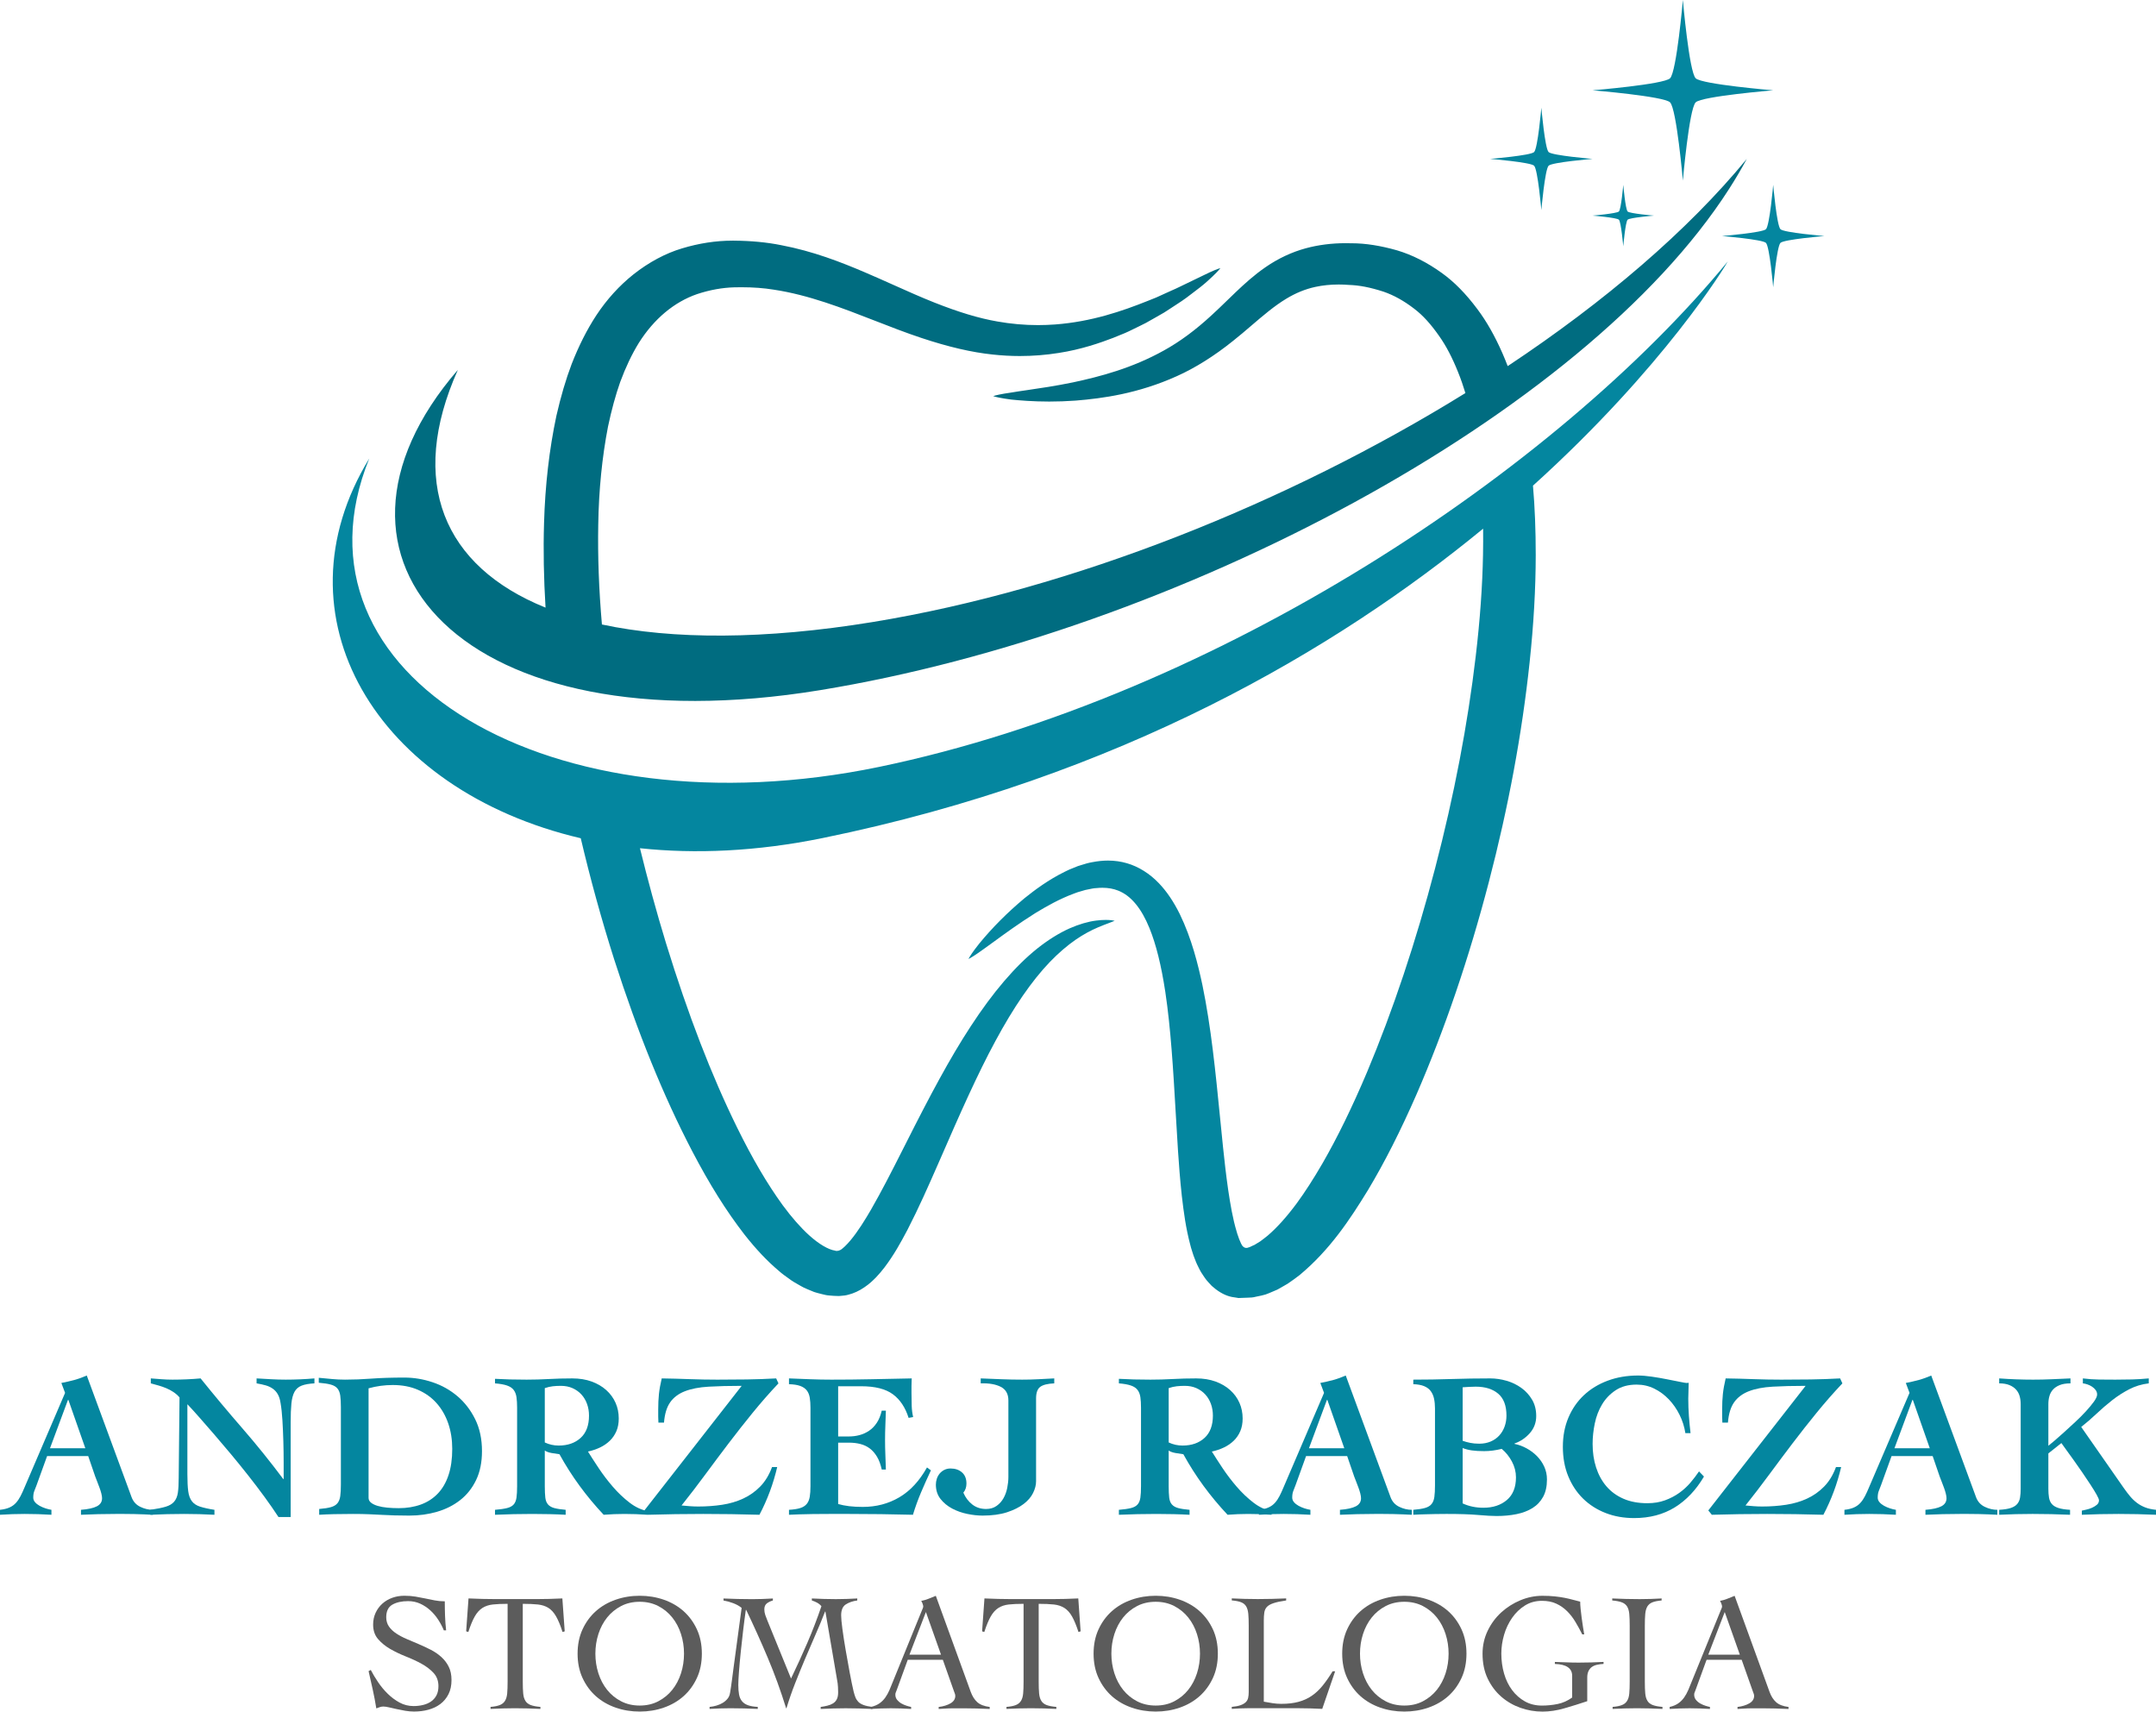 <?xml version="1.0" encoding="UTF-8"?><svg id="Layer_1" xmlns="http://www.w3.org/2000/svg" viewBox="0 0 834.87 662.73"><defs><style>.cls-1{fill:#006c80;}.cls-2{fill:#04869f;}.cls-3{fill:#5c5c5c;}</style></defs><g><path class="cls-1" d="M583.81,141.72c-.64-1.66-1.3-3.3-2-4.9-2.96-6.75-6.14-12.35-9.71-17.11-4.51-6.04-9.03-10.63-13.85-14.06-5.6-4.04-11.41-6.97-17.25-8.71-6.37-1.82-12.29-2.75-17.59-2.75h-.41c-.65-.01-1.3-.03-1.94-.03-5.42,0-10.62,.67-15.45,1.98-5.33,1.44-10.67,3.94-15.45,7.24-4.59,3.14-8.38,6.65-11.57,9.67-1.15,1.1-2.26,2.18-3.35,3.23-2.11,2.05-4.13,4.01-6.14,5.84-6.23,5.74-12.24,10.18-18.38,13.57-12.37,6.9-24.71,10.11-35.16,12.35-6.88,1.42-12.87,2.29-17.69,2.99-2.37,.34-4.48,.65-6.34,.97-4.04,.57-6,1.06-6.94,1.38,.95,.32,2.92,.79,6.99,1.33,3.28,.33,8.37,.77,14.69,.77,3.37,0,6.82-.12,10.25-.37,10.34-.84,24.14-2.67,39.22-9.48,7.07-3.16,14.59-7.88,21.76-13.66,2.4-1.89,4.76-3.92,7.05-5.88,4.6-3.94,8.94-7.66,13.56-10.44,3.69-2.23,7.37-3.73,11.26-4.57,2.81-.61,5.84-.92,9.01-.92,1.32,0,2.67,.05,3.97,.16,4.04,.13,8.17,.93,13.39,2.61,4.01,1.38,7.91,3.55,11.9,6.62,3.32,2.52,6.4,5.9,9.71,10.65,2.64,3.74,5.01,8.27,7.25,13.86,1.04,2.56,1.98,5.27,2.85,8.13-68.55,42.44-152.03,75.97-229.47,88.65-42.05,6.88-77.48,6.82-104.9,.96-1.18-13.62-1.65-26.45-1.42-38.71,.21-13.32,1.48-26.07,3.78-37.92,1.39-6.57,2.94-12.21,4.72-17.26,2.1-5.69,4.52-10.77,7.21-15.14,5.88-9.31,13.7-15.85,22.6-18.91,4.89-1.61,9.74-2.49,14.41-2.61,.91-.02,1.83-.03,2.75-.03,4.58,0,8.66,.31,12.47,.93,13.55,2.04,26.52,7.09,39.06,11.98,5.94,2.32,12.08,4.71,18.11,6.71,10.46,3.48,19.49,5.58,27.61,6.43,3.49,.38,7.03,.58,10.54,.58,5.06,0,10.11-.4,15.02-1.19,8.74-1.33,16.24-3.97,21.11-5.84l4.56-1.86c.97-.41,1.9-.87,2.82-1.32,.46-.23,2.63-1.28,2.63-1.28,.93-.45,1.84-.89,2.68-1.34l3.66-2.07,3.39-1.94,2.36-1.53s1.96-1.28,2.54-1.66c1.34-.87,2.61-1.7,3.74-2.55l1.82-1.38c2.51-1.89,4.68-3.53,6.35-5.07,3.04-2.73,4.38-4.22,4.98-5.01-1,.27-2.88,.98-6.45,2.74l-9.18,4.43c-1.07,.54-2.21,1.04-3.41,1.57-.81,.36-1.65,.73-2.5,1.13l-3.27,1.49-3.49,1.4c-9.72,3.88-21.57,7.99-35.68,9.06-2.19,.16-4.43,.25-6.63,.25-5.25,0-10.55-.47-15.75-1.4-7.14-1.24-14.9-3.57-24.42-7.34-5.1-2.02-10.29-4.34-15.78-6.8-3.62-1.62-7.35-3.29-11.22-4.94-9.04-3.86-19.94-8.13-32.24-10.46-5.65-1.14-11.71-1.71-18.51-1.76h-.4c-6.42,0-13,1.01-19.57,3-6.36,1.89-12.85,5.37-18.77,10.04-5.53,4.41-10.37,9.75-14.41,15.88-3.63,5.56-6.75,11.73-9.53,18.83-2.26,5.97-4.19,12.52-5.91,20.03-2.77,13.03-4.38,27.02-4.79,41.6-.32,10.51-.11,21.39,.58,32.71-39.55-15.97-53.39-48.65-33.95-92.06-63.46,73.4,2.05,146.63,140.24,124.02,138.2-22.61,295.8-106.43,352.01-194.07,2.53-3.95,4.81-7.82,6.85-11.62-22.9,27.85-55.05,55.31-92.55,80.2Z"/><path class="cls-2" d="M669.15,101.12c-66.47,80.84-197.84,168.64-328.66,195.81-126.71,26.32-231.76-35.02-197.5-119.4-37.31,61.08,2.39,128.43,81.94,147.05-.01,0-.02,0-.04,0,3.68,15.64,7.99,31.33,12.95,46.93,9.18,28.56,19.04,52.81,30.15,74.13,6.77,12.96,13.22,23.24,20.27,32.35,4.58,5.81,8.82,10.29,13.36,14.12,1.18,1.06,2.57,2.06,4.05,3.1,1.12,.87,2.52,1.65,3.87,2.41l.65,.37c.63,.38,1.39,.75,2.41,1.17l2.64,1.09c.72,.25,1.5,.44,2.27,.64l.91,.23c.88,.22,1.71,.43,2.68,.49,.96,.1,2.44,.2,3.74,.21l.81-.07c.94-.07,1.83-.15,2.71-.4,2.22-.55,4.37-1.53,6.4-2.94,2.02-1.37,3.14-2.49,4.5-3.85,1.15-1.22,2.23-2.49,3.21-3.77,3.72-4.92,6.26-9.55,8.96-14.66,4.45-8.65,8.07-16.9,11.57-24.87l1.09-2.48c7.58-17.42,14.41-32.87,21.35-45.67,7.01-13.04,14.09-23.33,21.05-30.59,3.34-3.46,6.73-6.39,10.1-8.71,2.85-1.95,5.76-3.54,8.62-4.75,1.67-.71,3.11-1.25,4.29-1.69,.77-.29,1.56-.58,2.13-.83-.68-.18-1.78-.35-3.42-.35-1.14,0-2.39,.08-3.71,.25-3.16,.39-6.72,1.44-10.29,3.01-4.1,1.83-8.31,4.45-12.51,7.78-8.53,6.81-17.21,16.96-25.81,30.16-8.13,12.4-15.88,27.01-25.01,45.14l-1.84,3.62c-3.7,7.31-7.54,14.87-11.76,22.22-2.28,3.91-5.01,8.38-7.98,11.92-.65,.79-1.35,1.53-2.13,2.3-.01,.01-1.39,1.29-1.74,1.39-.41,.24-.93,.38-1.41,.38-.26,0-.5-.04-.71-.13-2.57-.38-6.27-2.57-9.95-5.9-3.31-2.99-6.76-6.91-10.26-11.66-5.99-8.24-11.74-18.04-17.61-29.96-10.03-20.41-19.05-43.79-27.59-71.5-3.74-12.26-7.09-24.54-10.09-36.78,0,0-.02,0-.02,0,21.5,2.29,45.25,1.27,70.68-3.92,115.34-23.55,199.14-73.24,255.84-119.81,.03,3.22,.02,6.55-.04,10.01-.23,12.32-1.15,25.19-2.82,39.35-3.1,26.37-8.38,53.97-15.71,82.04-7.43,28.47-16.33,55.11-26.44,79.17-5.77,13.61-11.39,25.11-17.19,35.18-3.53,6.08-6.8,11.15-10,15.51-3.9,5.25-7.68,9.45-11.25,12.49-.87,.72-1.75,1.37-2.6,2.01l-.33,.24-2.16,1.32-.59,.25-1.33,.63s-.23,.05-.28,.06c-.23,.14-.54,.21-.94,.23-.41,0-1.01-.15-1.49-.77l-.17-.2-.22-.41c-.16-.26-.31-.62-.46-.99-.07-.18-.14-.36-.22-.51-.17-.34-.31-.76-.46-1.19l-.17-.5c-.22-.56-.41-1.18-.58-1.8-1.49-4.92-2.44-10.59-3.25-15.99-.84-5.79-1.49-11.66-2.01-16.65-.38-3.7-.75-7.38-1.11-11.03-1.81-18.28-3.52-35.53-6.86-51.68-1.66-7.84-4.16-18.06-8.78-27.55-2.4-4.85-5.04-8.75-8.07-11.92-3.54-3.73-7.93-6.48-12.39-7.76-2.32-.68-4.79-1.03-7.34-1.03-1.95,0-3.97,.21-6.03,.61-1.58,.25-3.05,.72-4.47,1.17l-1.16,.36c-.52,.22-1.04,.42-1.56,.63-1.25,.49-2.42,.96-3.51,1.55-6.42,3.17-11.49,6.97-15.59,10.25-6.69,5.59-12.46,11.38-17.63,17.69-2.55,3.22-3.62,4.95-4.08,5.85,.9-.44,2.63-1.47,5.94-3.88,1.21-.85,2.55-1.83,4.04-2.92,4.19-3.06,9.41-6.87,15.89-10.96,4.25-2.58,9.36-5.5,15-7.58,.95-.41,1.9-.67,2.82-.93,.48-.14,.97-.27,1.58-.46,.4-.07,.81-.16,1.22-.25,1.03-.22,2.1-.45,3.1-.48,.77-.08,1.54-.12,2.29-.12,2.24,0,4.29,.37,6.08,1.09,2.56,1.01,4.8,2.73,6.88,5.26,1.94,2.37,3.7,5.46,5.23,9.22,2.58,6.33,4.59,14.43,6.16,24.75,2.13,14.22,3.06,30.07,4.03,46.85,.28,4.82,.56,9.74,.89,14.76,.34,5.11,.79,11.18,1.48,17.44,.76,6.45,1.53,12.31,3.24,18.79,.2,.81,.43,1.64,.72,2.5l.23,.71c.19,.61,.38,1.22,.65,1.87,.13,.31,.24,.61,.36,.91,.22,.58,.43,1.16,.75,1.79l.83,1.68c.3,.61,.63,1.19,1.01,1.76,.73,1.13,1.49,2.3,2.43,3.3,.46,.51,.92,1.02,1.35,1.46,.52,.45,1.06,.89,1.58,1.31,2.4,1.82,4.81,2.88,7.22,3.14l1.05,.17,.49,.09s3.19-.12,3.54-.13c1.07-.03,2.09-.05,3.21-.37l2.24-.47c.48-.11,.88-.23,1.29-.34l.35-.1c.86-.31,1.68-.66,2.51-1.02l1.94-.83,1.34-.75,2.63-1.52c1.84-1.25,3.38-2.36,4.69-3.39,11.8-9.83,19.52-21.62,26.41-32.84,6.46-10.77,12.64-22.96,18.89-37.26,10.85-25.01,20.25-52.61,27.93-82.04,7.58-29.02,12.89-57.67,15.8-85.16,1.57-14.82,2.34-28.37,2.36-41.42,0-9.75-.35-18.65-1.07-26.91-.04,.03-.08,.07-.11,.1,50.97-46.03,74.65-85.22,75.62-87.03Z"/><path class="cls-2" d="M656.62,30.31c-2.53-2.54-4.96-30.31-4.96-30.31,0,0-2.42,27.78-4.96,30.31-2.36,2.36-30.02,4.66-30.02,4.66,0,0,27.66,2.3,30.02,4.66,2.54,2.54,4.96,30.31,4.96,30.31,0,0,2.42-27.78,4.96-30.31,2.36-2.36,30.02-4.66,30.02-4.66,0,0-27.66-2.3-30.02-4.66Z"/><path class="cls-2" d="M599.67,58.88c-1.44-1.43-2.81-17.18-2.81-17.18,0,0-1.37,15.74-2.81,17.18-1.34,1.34-17.01,2.64-17.01,2.64,0,0,15.67,1.3,17.01,2.64,1.44,1.43,2.81,17.18,2.81,17.18,0,0,1.38-15.74,2.81-17.18,1.34-1.34,17.01-2.64,17.01-2.64,0,0-15.67-1.3-17.01-2.64Z"/><path class="cls-2" d="M689.45,88.75c-1.44-1.43-2.81-17.18-2.81-17.18,0,0-1.37,15.74-2.81,17.18-1.34,1.34-17.01,2.64-17.01,2.64,0,0,15.67,1.31,17.01,2.65,1.43,1.43,2.81,17.18,2.81,17.18,0,0,1.37-15.74,2.81-17.18,1.34-1.34,17.01-2.65,17.01-2.65,0,0-15.67-1.3-17.01-2.64Z"/><path class="cls-2" d="M630.27,81.89c-.86-.86-1.69-10.31-1.69-10.31,0,0-.82,9.45-1.69,10.31-.81,.8-10.22,1.59-10.22,1.59,0,0,9.41,.78,10.22,1.59,.86,.86,1.69,10.31,1.69,10.31,0,0,.82-9.45,1.69-10.31,.81-.8,10.22-1.59,10.22-1.59,0,0-9.41-.78-10.22-1.59Z"/></g><g><path class="cls-2" d="M0,584.6c1.49-.16,2.73-.47,3.72-.92,.99-.45,1.81-1.05,2.48-1.8,.67-.75,1.25-1.61,1.76-2.6,.51-.99,1.03-2.12,1.56-3.4l15.68-36.56-1.44-3.84c1.71-.32,3.39-.71,5.04-1.16,1.65-.45,3.25-1.03,4.8-1.72l17.36,47.12c.64,1.71,1.76,2.95,3.36,3.72,1.6,.77,3.23,1.16,4.88,1.16v1.92c-1.01-.05-2.16-.11-3.44-.16-1.28-.05-2.56-.09-3.84-.12-1.28-.03-2.56-.04-3.84-.04h-3.36c-2.24,0-4.47,.03-6.68,.08-2.21,.05-4.44,.13-6.68,.24v-1.92c2.77-.21,4.83-.67,6.16-1.36,1.33-.69,2-1.73,2-3.12,0-.48-.09-1.09-.28-1.84-.19-.75-.43-1.51-.72-2.28-.29-.77-.59-1.55-.88-2.32-.29-.77-.55-1.43-.76-1.96l-2.72-7.92h-15.92l-4.08,11.28c-.27,.75-.55,1.47-.84,2.16-.29,.69-.44,1.57-.44,2.64,0,.64,.23,1.23,.68,1.76,.45,.53,1.04,1,1.76,1.4,.72,.4,1.49,.73,2.32,1,.83,.27,1.59,.45,2.28,.56v1.92c-1.71-.11-3.43-.19-5.16-.24-1.73-.05-3.45-.08-5.16-.08-1.6,0-3.2,.03-4.8,.08-1.6,.05-3.2,.13-4.8,.24v-1.92Zm33.04-23.84l-6.56-18.72h-.16l-6.96,18.72h13.68Z"/><path class="cls-2" d="M58.24,584.6c2.51-.37,4.48-.77,5.92-1.2,1.44-.43,2.53-1.08,3.28-1.96,.75-.88,1.23-2.04,1.44-3.48,.21-1.44,.32-3.36,.32-5.76l.32-31.12c-.69-.8-1.48-1.49-2.36-2.08-.88-.59-1.8-1.08-2.76-1.48-.96-.4-1.95-.75-2.96-1.04-1.01-.29-2.03-.57-3.04-.84v-1.92c1.39,.11,2.79,.21,4.2,.32,1.41,.11,2.81,.16,4.2,.16,3.68,0,7.31-.16,10.88-.48,5.33,6.61,10.73,13.07,16.2,19.36,5.47,6.29,10.73,12.83,15.8,19.6h.16v-6.48c0-2.61-.04-5.32-.12-8.12s-.2-5.52-.36-8.16c-.16-2.64-.4-4.87-.72-6.68-.21-1.39-.57-2.52-1.08-3.4-.51-.88-1.16-1.6-1.96-2.16-.8-.56-1.72-.99-2.76-1.28-1.04-.29-2.2-.55-3.48-.76v-1.92c1.87,.11,3.75,.21,5.64,.32,1.89,.11,3.77,.16,5.64,.16,3.73,0,7.44-.16,11.12-.48v1.92c-2.08,.11-3.73,.4-4.96,.88-1.23,.48-2.15,1.28-2.76,2.4-.61,1.12-1.01,2.63-1.2,4.52-.19,1.89-.28,4.31-.28,7.24v36.72h-4.72c-1.6-2.45-3.41-5.07-5.44-7.84-2.03-2.77-4.15-5.56-6.36-8.36-2.21-2.8-4.45-5.56-6.72-8.28-2.27-2.72-4.44-5.28-6.52-7.68s-4-4.6-5.76-6.6c-1.76-2-3.25-3.64-4.48-4.92v27.12c0,2.72,.11,4.89,.32,6.52,.21,1.63,.68,2.92,1.4,3.88,.72,.96,1.77,1.67,3.16,2.12,1.39,.45,3.25,.87,5.6,1.24v1.92c-1.97-.11-3.92-.19-5.84-.24-1.92-.05-3.87-.08-5.84-.08-2.24,0-4.43,.03-6.56,.08-2.13,.05-4.32,.13-6.56,.24v-1.92Z"/><path class="cls-2" d="M123.6,584.28c1.92-.16,3.44-.4,4.56-.72,1.12-.32,1.96-.83,2.52-1.52,.56-.69,.92-1.61,1.08-2.76,.16-1.15,.24-2.63,.24-4.44v-30c0-1.81-.08-3.29-.24-4.44-.16-1.15-.52-2.07-1.08-2.76-.56-.69-1.41-1.2-2.56-1.52-1.15-.32-2.71-.56-4.68-.72v-1.92c1.71,.16,3.4,.32,5.08,.48,1.68,.16,3.37,.24,5.08,.24,3.31,0,6.75-.13,10.32-.4,3.57-.27,7.81-.4,12.72-.4,3.63,0,7.24,.6,10.84,1.8s6.81,3,9.64,5.4c2.83,2.4,5.12,5.37,6.88,8.92,1.76,3.55,2.64,7.67,2.64,12.36,0,4.32-.76,8.05-2.28,11.2-1.52,3.15-3.57,5.73-6.16,7.76-2.59,2.03-5.57,3.53-8.96,4.52-3.39,.99-6.97,1.48-10.76,1.48-2.19,0-4.08-.03-5.68-.08-1.6-.05-3.19-.12-4.76-.2-1.57-.08-3.24-.16-5-.24-1.76-.08-3.89-.12-6.4-.12-2.83,0-5.28,.03-7.36,.08-2.08,.05-3.97,.13-5.68,.24v-2.24Zm19.12-4.32c0,.75,.32,1.37,.96,1.88,.64,.51,1.49,.92,2.56,1.24,1.07,.32,2.31,.55,3.72,.68,1.41,.13,2.89,.2,4.44,.2,3.15,0,6-.47,8.56-1.4,2.56-.93,4.75-2.35,6.56-4.24,1.81-1.89,3.2-4.28,4.16-7.16,.96-2.88,1.44-6.27,1.44-10.16,0-3.57-.52-6.87-1.56-9.88-1.04-3.01-2.55-5.63-4.52-7.84-1.97-2.21-4.39-3.93-7.24-5.16-2.85-1.23-6.09-1.84-9.72-1.84-1.6,0-3.17,.11-4.72,.32-1.55,.21-3.09,.53-4.64,.96v42.4Z"/><path class="cls-2" d="M191.68,533.88c1.97,.11,3.91,.19,5.8,.24,1.89,.05,4.04,.08,6.44,.08,2.88,0,5.76-.08,8.64-.24s5.89-.24,9.04-.24c2.77,0,5.27,.4,7.48,1.2,2.21,.8,4.11,1.91,5.68,3.32,1.57,1.41,2.77,3.05,3.6,4.92,.83,1.87,1.24,3.89,1.24,6.08,0,1.87-.31,3.51-.92,4.92-.61,1.41-1.45,2.64-2.52,3.68-1.07,1.04-2.32,1.91-3.76,2.6-1.44,.69-3.01,1.23-4.72,1.6,1.12,1.81,2.51,3.96,4.16,6.44,1.65,2.48,3.48,4.88,5.48,7.2,2,2.32,4.15,4.36,6.44,6.12,2.29,1.76,4.64,2.85,7.04,3.28v1.44c-1.55-.11-3.05-.19-4.52-.24-1.47-.05-2.97-.08-4.52-.08-1.33,0-2.67,.03-4,.08-1.33,.05-2.67,.13-4,.24-3.36-3.57-6.47-7.31-9.32-11.2-2.85-3.89-5.45-7.97-7.8-12.24-.91-.11-1.93-.27-3.08-.48-1.15-.21-2.01-.53-2.6-.96v13.84c0,1.81,.07,3.28,.2,4.4,.13,1.12,.48,2,1.04,2.64,.56,.64,1.37,1.11,2.44,1.4,1.07,.29,2.53,.52,4.4,.68v1.92c-1.87-.11-3.91-.19-6.12-.24-2.21-.05-4.47-.08-6.76-.08-2.45,0-4.88,.03-7.28,.08-2.4,.05-4.8,.13-7.2,.24v-1.92c1.97-.16,3.53-.39,4.68-.68,1.15-.29,2-.76,2.56-1.4,.56-.64,.92-1.52,1.08-2.64s.24-2.59,.24-4.4v-30.4c0-1.6-.08-2.96-.24-4.08s-.52-2.05-1.08-2.8c-.56-.75-1.41-1.32-2.56-1.72-1.15-.4-2.71-.68-4.68-.84v-1.76Zm19.28,24.64c1.71,.8,3.49,1.2,5.36,1.2,3.52,0,6.36-.99,8.52-2.96,2.16-1.97,3.24-4.85,3.24-8.64,0-1.6-.25-3.11-.76-4.52-.51-1.41-1.24-2.64-2.2-3.68s-2.11-1.85-3.44-2.44c-1.33-.59-2.83-.88-4.48-.88-1.07,0-2.11,.05-3.12,.16-1.01,.11-2.05,.35-3.12,.72v21.04Z"/><path class="cls-2" d="M254.96,550.84c-.05-.64-.08-1.41-.08-2.32v-2.8c0-2.19,.09-4.17,.28-5.96,.19-1.79,.55-3.8,1.08-6.04,3.63,.05,7.21,.15,10.76,.28,3.55,.13,7.13,.2,10.76,.2,3.84,0,7.64-.03,11.4-.08,3.76-.05,7.56-.19,11.4-.4l.88,1.92c-3.47,3.68-6.79,7.47-9.96,11.36-3.17,3.89-6.28,7.84-9.32,11.84s-6.05,8.03-9.04,12.08c-2.99,4.05-6.05,8.05-9.2,12,1.07,.11,2.15,.2,3.24,.28,1.09,.08,2.17,.12,3.24,.12,3.25,0,6.35-.23,9.28-.68,2.93-.45,5.64-1.25,8.12-2.4,2.48-1.15,4.68-2.71,6.6-4.68,1.92-1.97,3.44-4.48,4.56-7.52h2c-.75,3.2-1.69,6.35-2.84,9.44-1.15,3.09-2.49,6.11-4.04,9.04-3.68-.11-7.31-.19-10.88-.24-3.57-.05-7.2-.08-10.88-.08s-7.15,.03-10.72,.08c-3.57,.05-7.15,.13-10.72,.24l-1.36-1.68,37.68-48.24c-4.85,0-9.11,.11-12.76,.32-3.65,.21-6.72,.8-9.2,1.76-2.48,.96-4.39,2.39-5.72,4.28-1.33,1.89-2.13,4.52-2.4,7.88h-2.16Z"/><path class="cls-2" d="M305.52,584.6c1.81-.11,3.27-.33,4.36-.68,1.09-.35,1.93-.88,2.52-1.6,.59-.72,.97-1.64,1.16-2.76,.19-1.12,.28-2.48,.28-4.08v-30.4c0-1.49-.09-2.8-.28-3.92-.19-1.12-.57-2.05-1.16-2.8-.59-.75-1.43-1.32-2.52-1.72-1.09-.4-2.55-.63-4.36-.68v-2.24c2.72,.11,5.45,.21,8.2,.32,2.75,.11,5.48,.16,8.2,.16,5.17,0,10.32-.05,15.44-.16,5.12-.11,10.35-.21,15.68-.32-.05,.96-.08,1.92-.08,2.88v2.8c0,1.65,.03,3.28,.08,4.88,.05,1.6,.24,3.07,.56,4.4l-1.76,.32c-1.28-4.05-3.32-7.11-6.12-9.16-2.8-2.05-6.87-3.08-12.2-3.08h-8.96v19.44h4.16c1.39,0,2.75-.17,4.08-.52,1.33-.35,2.57-.91,3.72-1.68,1.15-.77,2.15-1.8,3-3.08,.85-1.28,1.49-2.85,1.92-4.72h1.6c-.05,1.87-.12,3.76-.2,5.68-.08,1.92-.12,3.81-.12,5.68s.04,3.83,.12,5.72c.08,1.89,.15,3.8,.2,5.72h-1.6c-.43-1.97-1.04-3.63-1.84-4.96-.8-1.33-1.73-2.4-2.8-3.2-1.07-.8-2.28-1.37-3.64-1.72-1.36-.35-2.84-.52-4.44-.52h-4.16v23.76c1.28,.37,2.71,.65,4.28,.84,1.57,.19,3.32,.28,5.24,.28,5.23,0,9.95-1.24,14.16-3.72,4.21-2.48,7.79-6.33,10.72-11.56l1.52,1.12c-1.33,2.83-2.6,5.65-3.8,8.48-1.2,2.83-2.25,5.73-3.16,8.72-4.16-.11-8.29-.19-12.4-.24-4.11-.05-8.24-.08-12.4-.08h-7.44c-2.35,0-4.52,.01-6.52,.04-2,.03-3.79,.07-5.36,.12-1.57,.05-2.87,.11-3.88,.16v-1.92Z"/><path class="cls-2" d="M390.48,542.28c0-2.51-.97-4.27-2.92-5.28-1.95-1.01-4.55-1.47-7.8-1.36v-1.92c2.72,.11,5.4,.21,8.04,.32,2.64,.11,5.32,.16,8.04,.16,2.08,0,4.15-.05,6.2-.16,2.05-.11,4.12-.21,6.2-.32v1.92c-2.56,.11-4.37,.56-5.44,1.36-1.07,.8-1.6,2.29-1.6,4.48v32.08c0,1.44-.39,2.95-1.16,4.52-.77,1.57-2,3-3.68,4.28s-3.83,2.35-6.44,3.2c-2.61,.85-5.76,1.28-9.44,1.28-1.81,0-3.77-.21-5.88-.64-2.11-.43-4.07-1.12-5.88-2.08-1.81-.96-3.32-2.2-4.52-3.72-1.2-1.52-1.8-3.37-1.8-5.56,0-.75,.12-1.49,.36-2.24,.24-.75,.6-1.41,1.08-2s1.08-1.07,1.8-1.44c.72-.37,1.53-.56,2.44-.56,1.81,0,3.29,.51,4.44,1.52,1.15,1.01,1.72,2.45,1.72,4.32,0,1.39-.4,2.56-1.2,3.52,.8,1.87,1.95,3.39,3.44,4.56,1.49,1.17,3.28,1.76,5.36,1.76,1.6,0,2.96-.4,4.08-1.2s2.01-1.8,2.68-3c.67-1.2,1.15-2.53,1.44-4,.29-1.47,.44-2.87,.44-4.2v-29.6Z"/><path class="cls-2" d="M433.27,533.88c1.97,.11,3.91,.19,5.8,.24,1.89,.05,4.04,.08,6.44,.08,2.88,0,5.76-.08,8.64-.24,2.88-.16,5.89-.24,9.04-.24,2.77,0,5.27,.4,7.48,1.2,2.21,.8,4.11,1.91,5.68,3.32,1.57,1.41,2.77,3.05,3.6,4.92,.83,1.87,1.24,3.89,1.24,6.08,0,1.87-.31,3.51-.92,4.92-.61,1.41-1.45,2.64-2.52,3.68-1.07,1.04-2.32,1.91-3.76,2.6-1.44,.69-3.01,1.23-4.72,1.6,1.12,1.81,2.51,3.96,4.16,6.44,1.65,2.48,3.48,4.88,5.48,7.2,2,2.32,4.15,4.36,6.44,6.12,2.29,1.76,4.64,2.85,7.04,3.28v1.44c-1.55-.11-3.05-.19-4.52-.24-1.47-.05-2.97-.08-4.52-.08-1.33,0-2.67,.03-4,.08-1.33,.05-2.67,.13-4,.24-3.36-3.57-6.47-7.31-9.32-11.2-2.85-3.89-5.45-7.97-7.8-12.24-.91-.11-1.93-.27-3.08-.48-1.15-.21-2.01-.53-2.6-.96v13.84c0,1.81,.07,3.28,.2,4.4,.13,1.12,.48,2,1.04,2.64,.56,.64,1.37,1.11,2.44,1.4,1.07,.29,2.53,.52,4.4,.68v1.92c-1.87-.11-3.91-.19-6.12-.24-2.21-.05-4.47-.08-6.76-.08-2.45,0-4.88,.03-7.28,.08-2.4,.05-4.8,.13-7.2,.24v-1.92c1.97-.16,3.53-.39,4.68-.68,1.15-.29,2-.76,2.56-1.4,.56-.64,.92-1.52,1.08-2.64s.24-2.59,.24-4.4v-30.4c0-1.6-.08-2.96-.24-4.08s-.52-2.05-1.08-2.8c-.56-.75-1.41-1.32-2.56-1.72-1.15-.4-2.71-.68-4.68-.84v-1.76Zm19.28,24.64c1.71,.8,3.49,1.2,5.36,1.2,3.52,0,6.36-.99,8.52-2.96,2.16-1.97,3.24-4.85,3.24-8.64,0-1.6-.25-3.11-.76-4.52-.51-1.41-1.24-2.64-2.2-3.68s-2.11-1.85-3.44-2.44-2.83-.88-4.48-.88c-1.07,0-2.11,.05-3.12,.16-1.01,.11-2.05,.35-3.12,.72v21.04Z"/><path class="cls-2" d="M487.51,584.6c1.49-.16,2.73-.47,3.72-.92,.99-.45,1.81-1.05,2.48-1.8,.67-.75,1.25-1.61,1.76-2.6,.51-.99,1.03-2.12,1.56-3.4l15.68-36.56-1.44-3.84c1.71-.32,3.39-.71,5.04-1.16,1.65-.45,3.25-1.03,4.8-1.72l17.36,47.12c.64,1.71,1.76,2.95,3.36,3.72,1.6,.77,3.23,1.16,4.88,1.16v1.92c-1.01-.05-2.16-.11-3.44-.16-1.28-.05-2.56-.09-3.84-.12-1.28-.03-2.56-.04-3.84-.04h-3.36c-2.24,0-4.47,.03-6.68,.08-2.21,.05-4.44,.13-6.68,.24v-1.92c2.77-.21,4.83-.67,6.16-1.36,1.33-.69,2-1.73,2-3.12,0-.48-.09-1.09-.28-1.84-.19-.75-.43-1.51-.72-2.28-.29-.77-.59-1.55-.88-2.32-.29-.77-.55-1.43-.76-1.96l-2.72-7.92h-15.92l-4.08,11.28c-.27,.75-.55,1.47-.84,2.16-.29,.69-.44,1.57-.44,2.64,0,.64,.23,1.23,.68,1.76s1.04,1,1.76,1.4c.72,.4,1.49,.73,2.32,1,.83,.27,1.59,.45,2.28,.56v1.92c-1.71-.11-3.43-.19-5.16-.24-1.73-.05-3.45-.08-5.16-.08-1.6,0-3.2,.03-4.8,.08-1.6,.05-3.2,.13-4.8,.24v-1.92Zm33.04-23.84l-6.56-18.72h-.16l-6.96,18.72h13.68Z"/><path class="cls-2" d="M547.27,584.6c1.92-.16,3.44-.4,4.56-.72,1.12-.32,1.96-.83,2.52-1.52,.56-.69,.92-1.61,1.08-2.76,.16-1.15,.24-2.63,.24-4.44v-29.76c0-1.39-.12-2.65-.36-3.8-.24-1.15-.67-2.13-1.28-2.96-.61-.83-1.47-1.47-2.56-1.92-1.09-.45-2.49-.71-4.2-.76v-1.76c4.91,0,9.84-.08,14.8-.24s9.95-.24,14.96-.24c2.13,0,4.25,.31,6.36,.92,2.11,.61,4.01,1.53,5.72,2.76,1.71,1.23,3.09,2.75,4.16,4.56,1.07,1.81,1.6,3.92,1.6,6.32,0,2.56-.83,4.77-2.48,6.64-1.65,1.87-3.63,3.2-5.92,4v.16c1.6,.32,3.16,.89,4.68,1.72,1.52,.83,2.87,1.84,4.04,3.04,1.17,1.2,2.11,2.56,2.8,4.08,.69,1.52,1.04,3.16,1.04,4.92,0,2.67-.49,4.91-1.48,6.72-.99,1.81-2.36,3.27-4.12,4.36-1.76,1.09-3.83,1.88-6.2,2.36-2.37,.48-4.95,.72-7.72,.72-1.71,0-4.09-.13-7.16-.4-3.07-.27-7.13-.4-12.2-.4-1.65,0-3.11,.01-4.36,.04-1.25,.03-2.37,.05-3.36,.08-.99,.03-1.89,.05-2.72,.08-.83,.03-1.64,.07-2.44,.12v-1.92Zm19.12-26.72c.91,.32,1.88,.59,2.92,.8s2.2,.32,3.48,.32c1.65,0,3.13-.28,4.44-.84,1.31-.56,2.41-1.33,3.32-2.32,.91-.99,1.6-2.15,2.08-3.48,.48-1.33,.72-2.75,.72-4.24,0-3.84-1.07-6.67-3.2-8.48-2.13-1.81-5.04-2.72-8.72-2.72-.85,0-1.68,.03-2.48,.08-.8,.05-1.65,.11-2.56,.16v20.72Zm0,24.24c1.28,.59,2.59,1.01,3.92,1.28,1.33,.27,2.69,.4,4.08,.4,3.73,0,6.77-1,9.12-3,2.35-2,3.52-4.92,3.52-8.76,0-2.13-.52-4.17-1.56-6.12-1.04-1.95-2.36-3.59-3.96-4.92-2.35,.59-4.61,.88-6.8,.88-1.87,0-3.45-.09-4.76-.28-1.31-.19-2.49-.49-3.56-.92v21.44Z"/><path class="cls-2" d="M652.63,554.92c-.37-2.45-1.12-4.81-2.24-7.08-1.12-2.27-2.51-4.27-4.16-6-1.65-1.73-3.53-3.12-5.64-4.16-2.11-1.04-4.39-1.56-6.84-1.56-3.2,0-5.89,.72-8.08,2.16-2.19,1.44-3.95,3.27-5.28,5.48-1.33,2.21-2.28,4.68-2.84,7.4-.56,2.72-.84,5.36-.84,7.92,0,3.31,.45,6.36,1.36,9.16,.91,2.8,2.24,5.23,4,7.28,1.76,2.05,3.96,3.65,6.6,4.8,2.64,1.15,5.72,1.72,9.24,1.72,2.51,0,4.79-.37,6.84-1.12,2.05-.75,3.89-1.71,5.52-2.88,1.63-1.17,3.07-2.49,4.32-3.96,1.25-1.47,2.36-2.92,3.32-4.36l1.92,2c-3.04,5.17-6.8,9.15-11.28,11.92-4.48,2.77-9.73,4.16-15.76,4.16-4,0-7.68-.65-11.04-1.96-3.36-1.31-6.27-3.16-8.72-5.56-2.45-2.4-4.37-5.29-5.76-8.68-1.39-3.39-2.08-7.19-2.08-11.4s.72-7.93,2.16-11.32c1.44-3.39,3.44-6.28,6-8.68,2.56-2.4,5.63-4.27,9.2-5.6,3.57-1.33,7.49-2,11.76-2,1.49,0,3.25,.15,5.28,.44,2.03,.29,3.97,.63,5.84,1,1.92,.37,3.6,.71,5.04,1,1.44,.29,2.29,.44,2.56,.44,.43,0,.72-.03,.88-.08,0,1.07-.03,2.09-.08,3.08-.05,.99-.08,2.01-.08,3.08,0,2.24,.08,4.47,.24,6.68,.16,2.21,.37,4.44,.64,6.68h-2Z"/><path class="cls-2" d="M666.95,550.84c-.05-.64-.08-1.41-.08-2.32v-2.8c0-2.19,.09-4.17,.28-5.96,.19-1.79,.55-3.8,1.08-6.04,3.63,.05,7.21,.15,10.76,.28,3.55,.13,7.13,.2,10.76,.2,3.84,0,7.64-.03,11.4-.08,3.76-.05,7.56-.19,11.4-.4l.88,1.92c-3.47,3.68-6.79,7.47-9.96,11.36-3.17,3.89-6.28,7.84-9.32,11.84s-6.05,8.03-9.04,12.08c-2.99,4.05-6.05,8.05-9.2,12,1.07,.11,2.15,.2,3.24,.28,1.09,.08,2.17,.12,3.24,.12,3.25,0,6.35-.23,9.28-.68,2.93-.45,5.64-1.25,8.12-2.4,2.48-1.15,4.68-2.71,6.6-4.68,1.92-1.97,3.44-4.48,4.56-7.52h2c-.75,3.2-1.69,6.35-2.84,9.44-1.15,3.09-2.49,6.11-4.04,9.04-3.68-.11-7.31-.19-10.88-.24-3.57-.05-7.2-.08-10.88-.08s-7.15,.03-10.72,.08c-3.57,.05-7.15,.13-10.72,.24l-1.36-1.68,37.68-48.24c-4.85,0-9.11,.11-12.76,.32-3.65,.21-6.72,.8-9.2,1.76-2.48,.96-4.39,2.39-5.72,4.28-1.33,1.89-2.13,4.52-2.4,7.88h-2.16Z"/><path class="cls-2" d="M714.23,584.6c1.49-.16,2.73-.47,3.72-.92,.99-.45,1.81-1.05,2.48-1.8,.67-.75,1.25-1.61,1.76-2.6,.51-.99,1.03-2.12,1.56-3.4l15.68-36.56-1.44-3.84c1.71-.32,3.39-.71,5.04-1.16,1.65-.45,3.25-1.03,4.8-1.72l17.36,47.12c.64,1.71,1.76,2.95,3.36,3.72,1.6,.77,3.23,1.16,4.88,1.16v1.92c-1.01-.05-2.16-.11-3.44-.16-1.28-.05-2.56-.09-3.84-.12-1.28-.03-2.56-.04-3.84-.04h-3.36c-2.24,0-4.47,.03-6.68,.08-2.21,.05-4.44,.13-6.68,.24v-1.92c2.77-.21,4.83-.67,6.16-1.36,1.33-.69,2-1.73,2-3.12,0-.48-.09-1.09-.28-1.84-.19-.75-.43-1.51-.72-2.28-.29-.77-.59-1.55-.88-2.32-.29-.77-.55-1.43-.76-1.96l-2.72-7.92h-15.92l-4.08,11.28c-.27,.75-.55,1.47-.84,2.16-.29,.69-.44,1.57-.44,2.64,0,.64,.23,1.23,.68,1.76s1.04,1,1.76,1.4c.72,.4,1.49,.73,2.32,1,.83,.27,1.59,.45,2.28,.56v1.92c-1.71-.11-3.43-.19-5.16-.24-1.73-.05-3.45-.08-5.16-.08-1.6,0-3.2,.03-4.8,.08-1.6,.05-3.2,.13-4.8,.24v-1.92Zm33.04-23.84l-6.56-18.72h-.16l-6.96,18.72h13.68Z"/><path class="cls-2" d="M782.47,543.64c0-1.07-.13-2.08-.4-3.04-.27-.96-.72-1.8-1.36-2.52-.64-.72-1.49-1.31-2.56-1.76-1.07-.45-2.4-.68-4-.68v-1.92c4.43,.32,8.8,.48,13.12,.48,2.4,0,4.81-.05,7.24-.16,2.43-.11,4.84-.21,7.24-.32v1.92c-1.71,0-3.11,.23-4.2,.68-1.09,.45-1.96,1.04-2.6,1.76-.64,.72-1.09,1.56-1.36,2.52-.27,.96-.4,1.97-.4,3.04v16.16c.43-.32,1.19-.95,2.28-1.88,1.09-.93,2.33-2.03,3.72-3.28,1.39-1.25,2.84-2.59,4.36-4,1.52-1.41,2.91-2.8,4.16-4.16,1.25-1.36,2.29-2.61,3.12-3.76,.83-1.15,1.24-2.07,1.24-2.76,0-.64-.19-1.21-.56-1.72-.37-.51-.84-.95-1.4-1.32-.56-.37-1.16-.67-1.8-.88-.64-.21-1.23-.35-1.76-.4v-1.92c2.08,.27,4.16,.41,6.24,.44,2.08,.03,4.19,.04,6.32,.04,2.24,0,4.4-.03,6.48-.08,2.08-.05,4.24-.19,6.48-.4v1.92c-2.72,.32-5.24,1.08-7.56,2.28s-4.52,2.61-6.6,4.24c-2.08,1.63-4.09,3.36-6.04,5.2-1.95,1.84-3.93,3.56-5.96,5.16l16.4,23.52c.85,1.23,1.69,2.33,2.52,3.32,.83,.99,1.72,1.84,2.68,2.56,.96,.72,2.03,1.31,3.2,1.76,1.17,.45,2.56,.76,4.16,.92v1.92c-2.4-.11-4.81-.19-7.24-.24-2.43-.05-4.84-.08-7.24-.08s-4.77,.03-7.12,.08c-2.35,.05-4.72,.13-7.12,.24v-1.6c.43-.11,1.01-.24,1.76-.4,.75-.16,1.48-.4,2.2-.72,.72-.32,1.35-.71,1.88-1.16s.8-1.03,.8-1.72c0-.37-.31-1.11-.92-2.2-.61-1.09-1.4-2.37-2.36-3.84-.96-1.47-2.01-3.04-3.16-4.72-1.15-1.68-2.27-3.28-3.36-4.8-1.09-1.52-2.07-2.87-2.92-4.04-.85-1.17-1.47-2.03-1.84-2.56l-5.04,4v13.68c0,1.28,.08,2.41,.24,3.4,.16,.99,.52,1.81,1.08,2.48,.56,.67,1.4,1.19,2.52,1.56,1.12,.37,2.64,.61,4.56,.72v1.92c-2.45-.11-4.88-.19-7.28-.24-2.4-.05-4.8-.08-7.2-.08-2.19,0-4.35,.03-6.48,.08-2.13,.05-4.29,.13-6.48,.24v-1.92c1.92-.11,3.43-.35,4.52-.72,1.09-.37,1.92-.89,2.48-1.56,.56-.67,.92-1.49,1.08-2.48,.16-.99,.24-2.12,.24-3.4v-32.8Z"/></g><g><path class="cls-3" d="M171.86,631.27c-.56-1.39-1.29-2.76-2.18-4.13-.89-1.37-1.92-2.58-3.09-3.64-1.17-1.06-2.47-1.92-3.9-2.57-1.43-.65-2.99-.97-4.68-.97-2.47,0-4.5,.46-6.08,1.36-1.58,.91-2.37,2.54-2.37,4.88,0,1.39,.36,2.59,1.07,3.61,.72,1.02,1.67,1.92,2.86,2.7,1.19,.78,2.54,1.5,4.06,2.14,1.52,.65,3.06,1.31,4.65,1.98,1.58,.67,3.13,1.4,4.65,2.18,1.52,.78,2.87,1.71,4.06,2.79,1.19,1.08,2.15,2.34,2.86,3.77,.71,1.43,1.07,3.14,1.07,5.13,0,2.12-.39,3.96-1.17,5.49-.78,1.54-1.83,2.81-3.15,3.8-1.32,1-2.86,1.73-4.62,2.21-1.75,.48-3.63,.71-5.62,.71-1.08,0-2.21-.1-3.38-.3-1.17-.2-2.3-.43-3.38-.67-1.08-.25-2.07-.47-2.96-.67-.89-.2-1.59-.3-2.11-.3-.48,0-.93,.08-1.37,.23-.43,.15-.89,.32-1.36,.49-.39-2.46-.85-4.87-1.37-7.22-.52-2.35-1.06-4.75-1.62-7.21l.85-.45c.78,1.51,1.72,3.08,2.83,4.72,1.1,1.64,2.35,3.14,3.74,4.5,1.39,1.36,2.91,2.49,4.58,3.4,1.67,.91,3.48,1.36,5.43,1.36,1.26,0,2.47-.14,3.64-.42s2.2-.72,3.09-1.33c.89-.61,1.59-1.4,2.11-2.37,.52-.97,.78-2.17,.78-3.6,0-2.03-.63-3.73-1.88-5.1-1.26-1.36-2.82-2.55-4.68-3.57-1.86-1.02-3.89-1.96-6.08-2.82-2.19-.87-4.21-1.84-6.08-2.92-1.86-1.08-3.42-2.36-4.68-3.83-1.26-1.47-1.89-3.33-1.89-5.58,0-1.69,.33-3.22,.98-4.61,.65-1.38,1.53-2.56,2.63-3.54,1.1-.97,2.38-1.72,3.83-2.24,1.45-.52,3-.78,4.65-.78s3.04,.11,4.32,.33c1.28,.22,2.52,.46,3.74,.71,1.26,.26,2.49,.51,3.7,.75,1.21,.24,2.51,.36,3.9,.36,0,1.95,.03,3.85,.1,5.69,.06,1.84,.21,3.7,.42,5.56h-.91Z"/><path class="cls-3" d="M189.93,660.91c1.56-.13,2.77-.37,3.64-.72,.87-.35,1.53-.89,1.98-1.62,.46-.74,.74-1.7,.85-2.89,.11-1.19,.16-2.7,.16-4.52v-30.16c-2.3,0-4.21,.09-5.75,.26-1.54,.17-2.87,.62-4,1.33-1.13,.72-2.11,1.81-2.96,3.28-.84,1.47-1.68,3.49-2.5,6.04l-.84-.26,.91-12.74c1.82,.09,3.62,.15,5.4,.19,1.78,.04,3.58,.07,5.4,.07h15.28c1.73,0,3.44-.02,5.13-.07,1.69-.04,3.4-.11,5.13-.19l.91,12.74-.84,.26c-.82-2.56-1.66-4.57-2.5-6.04-.84-1.47-1.83-2.57-2.96-3.28-1.13-.71-2.48-1.16-4.06-1.33-1.58-.17-3.54-.26-5.88-.26v30.16c0,1.82,.05,3.33,.16,4.52,.11,1.19,.39,2.16,.85,2.89,.45,.74,1.14,1.28,2.05,1.62,.91,.35,2.17,.58,3.77,.72v.78c-1.65-.09-3.29-.15-4.94-.19-1.65-.04-3.29-.07-4.94-.07s-3.19,.02-4.75,.07c-1.56,.04-3.12,.11-4.68,.19v-.78Z"/><path class="cls-3" d="M223.66,640.3c0-3.51,.64-6.65,1.92-9.42,1.28-2.77,3-5.12,5.17-7.05,2.17-1.93,4.71-3.4,7.64-4.42,2.93-1.02,6.03-1.53,9.33-1.53s6.4,.51,9.33,1.53c2.92,1.02,5.47,2.49,7.64,4.42,2.17,1.93,3.89,4.28,5.17,7.05,1.28,2.77,1.92,5.92,1.92,9.42s-.64,6.65-1.92,9.42c-1.28,2.77-3,5.12-5.17,7.05-2.17,1.93-4.71,3.4-7.64,4.42-2.93,1.02-6.04,1.53-9.33,1.53s-6.4-.51-9.33-1.53c-2.92-1.02-5.47-2.49-7.64-4.42-2.17-1.93-3.89-4.28-5.17-7.05-1.28-2.77-1.92-5.92-1.92-9.42Zm6.89,0c0,2.64,.39,5.18,1.17,7.61,.78,2.43,1.91,4.56,3.38,6.4,1.47,1.84,3.27,3.31,5.4,4.42,2.12,1.1,4.53,1.66,7.21,1.66s5.09-.55,7.21-1.66c2.12-1.11,3.92-2.58,5.4-4.42,1.47-1.84,2.6-3.98,3.38-6.4,.78-2.43,1.17-4.96,1.17-7.61s-.39-5.18-1.17-7.61c-.78-2.43-1.91-4.56-3.38-6.4-1.47-1.84-3.27-3.31-5.4-4.42-2.12-1.1-4.53-1.66-7.21-1.66s-5.09,.55-7.21,1.66c-2.12,1.11-3.92,2.58-5.4,4.42-1.47,1.84-2.6,3.98-3.38,6.4-.78,2.43-1.17,4.96-1.17,7.61Z"/><path class="cls-3" d="M314.34,618.92c1.56,.09,3.12,.15,4.68,.19,1.56,.04,3.12,.07,4.68,.07,1.39,0,2.76-.02,4.13-.07,1.37-.04,2.74-.11,4.13-.19v.78c-1.82,.26-3.32,.78-4.49,1.56s-1.75,2.19-1.75,4.22c0,1.08,.16,2.85,.49,5.3,.33,2.45,.74,5.12,1.24,8.03,.5,2.9,1.02,5.81,1.56,8.71,.54,2.9,1.05,5.37,1.53,7.41,.22,.87,.46,1.62,.71,2.28,.26,.65,.63,1.22,1.1,1.72,.48,.5,1.15,.91,2.02,1.24,.87,.33,2.02,.58,3.44,.75v.78c-1.73-.09-3.46-.15-5.17-.19-1.71-.04-3.43-.07-5.17-.07s-3.26,.02-4.84,.07c-1.58,.04-3.2,.11-4.84,.19v-.78c.91-.13,1.78-.29,2.6-.49,.82-.19,1.55-.49,2.18-.88,.63-.39,1.12-.92,1.46-1.59,.35-.67,.52-1.57,.52-2.7,0-.52-.02-1.21-.06-2.08-.04-.87-.17-1.86-.39-2.99l-4.48-26.2h-.13c-1.21,3.12-2.49,6.21-3.84,9.26-1.34,3.06-2.66,6.12-3.96,9.2-1.3,3.08-2.57,6.19-3.8,9.33-1.24,3.14-2.35,6.36-3.35,9.65h-.13c-2.08-6.72-4.43-13.18-7.05-19.4-2.62-6.22-5.43-12.45-8.42-18.69h-.13c-.35,2.38-.69,5.03-1.04,7.93-.35,2.9-.66,5.73-.94,8.48-.28,2.75-.51,5.27-.68,7.54-.17,2.28-.26,3.98-.26,5.1,0,1.43,.1,2.67,.29,3.71,.19,1.04,.57,1.91,1.14,2.6,.56,.69,1.33,1.21,2.31,1.56,.98,.35,2.24,.56,3.8,.65v.78c-1.82-.09-3.6-.15-5.33-.19-1.73-.04-3.51-.07-5.33-.07-1.34,0-2.68,.02-4,.07-1.32,.04-2.65,.11-4,.19v-.78c.91-.09,1.81-.26,2.7-.52,.89-.26,1.7-.62,2.44-1.07,.74-.46,1.35-1,1.85-1.62,.5-.63,.81-1.38,.94-2.24,.26-1.52,.5-3.11,.71-4.78,.22-1.67,.43-3.33,.65-4.97l3.12-23.14c-.91-.74-1.99-1.34-3.25-1.82-1.26-.48-2.51-.82-3.77-1.04v-.78c1.86,.09,3.72,.15,5.56,.19,1.84,.04,3.69,.07,5.56,.07,1.34,0,2.68-.02,4-.07,1.32-.04,2.65-.11,4-.19v.78c-.82,.22-1.58,.58-2.27,1.07-.69,.5-1.04,1.29-1.04,2.37,0,.74,.12,1.45,.36,2.15,.24,.69,.51,1.41,.81,2.14l9.17,22.49c2.21-4.59,4.31-9.2,6.31-13.81,1.99-4.62,3.81-9.35,5.46-14.2-.48-.56-1.04-1.02-1.69-1.37s-1.32-.63-2.02-.85v-.78Z"/><path class="cls-3" d="M351.52,642.64l-4.29,11.77c-.13,.35-.25,.65-.36,.91-.11,.26-.16,.54-.16,.85,0,.78,.23,1.45,.68,2.01,.46,.56,1.01,1.03,1.66,1.4,.65,.37,1.32,.66,2.01,.88,.69,.22,1.28,.37,1.76,.46v.78c-1.3-.09-2.6-.15-3.9-.19-1.3-.04-2.62-.07-3.96-.07s-2.57,.02-3.8,.07c-1.24,.04-2.55,.11-3.93,.19v-.78c1.34-.3,2.46-.77,3.35-1.4,.89-.63,1.64-1.38,2.24-2.24,.61-.87,1.14-1.82,1.59-2.86,.45-1.04,.9-2.12,1.33-3.25l11.25-27.62c.13-.3,.25-.59,.36-.85,.11-.26,.16-.5,.16-.71s-.08-.54-.23-.97c-.15-.43-.34-.82-.55-1.17,1.13-.22,2.1-.5,2.92-.85,.82-.35,1.73-.71,2.73-1.1l13.52,37.18c.61,1.69,1.45,3.02,2.54,4,1.08,.97,2.69,1.59,4.81,1.85v.78c-1.73-.09-3.43-.15-5.1-.19-1.67-.04-3.41-.07-5.23-.07h-3.06c-.87,0-1.65,0-2.34,.03-.69,.02-1.35,.05-1.98,.1-.63,.04-1.31,.09-2.05,.13v-.78c1.82-.22,3.35-.68,4.58-1.4,1.23-.71,1.85-1.68,1.85-2.89,0-.35-.08-.69-.23-1.04-.15-.35-.27-.67-.36-.98l-4.23-11.96h-13.58Zm7.02-18.46l-6.37,16.51h12.22l-5.85-16.51Z"/><path class="cls-3" d="M389.74,660.91c1.56-.13,2.77-.37,3.64-.72,.87-.35,1.53-.89,1.98-1.62,.46-.74,.74-1.7,.84-2.89,.11-1.19,.16-2.7,.16-4.52v-30.16c-2.3,0-4.21,.09-5.75,.26-1.54,.17-2.87,.62-4,1.33-1.13,.72-2.11,1.81-2.96,3.28-.84,1.47-1.68,3.49-2.5,6.04l-.85-.26,.91-12.74c1.82,.09,3.62,.15,5.4,.19,1.78,.04,3.57,.07,5.39,.07h15.28c1.73,0,3.44-.02,5.13-.07,1.69-.04,3.4-.11,5.13-.19l.91,12.74-.84,.26c-.82-2.56-1.66-4.57-2.5-6.04-.84-1.47-1.83-2.57-2.96-3.28-1.13-.71-2.48-1.16-4.06-1.33-1.58-.17-3.54-.26-5.88-.26v30.16c0,1.82,.05,3.33,.16,4.52,.11,1.19,.39,2.16,.85,2.89,.46,.74,1.14,1.28,2.05,1.62,.91,.35,2.17,.58,3.77,.72v.78c-1.65-.09-3.29-.15-4.94-.19-1.65-.04-3.29-.07-4.94-.07s-3.19,.02-4.75,.07c-1.56,.04-3.12,.11-4.68,.19v-.78Z"/><path class="cls-3" d="M423.47,640.3c0-3.51,.64-6.65,1.92-9.42,1.28-2.77,3-5.12,5.17-7.05,2.17-1.93,4.71-3.4,7.64-4.42,2.92-1.02,6.03-1.53,9.33-1.53s6.4,.51,9.33,1.53c2.92,1.02,5.47,2.49,7.64,4.42,2.17,1.93,3.89,4.28,5.17,7.05,1.28,2.77,1.92,5.92,1.92,9.42s-.64,6.65-1.92,9.42c-1.28,2.77-3,5.12-5.17,7.05-2.17,1.93-4.71,3.4-7.64,4.42s-6.04,1.53-9.33,1.53-6.4-.51-9.33-1.53-5.47-2.49-7.64-4.42c-2.17-1.93-3.89-4.28-5.17-7.05-1.28-2.77-1.92-5.92-1.92-9.42Zm6.89,0c0,2.64,.39,5.18,1.17,7.61,.78,2.43,1.91,4.56,3.38,6.4,1.47,1.84,3.27,3.31,5.39,4.42,2.12,1.1,4.53,1.66,7.22,1.66s5.09-.55,7.21-1.66c2.12-1.11,3.92-2.58,5.39-4.42,1.47-1.84,2.6-3.98,3.38-6.4,.78-2.43,1.17-4.96,1.17-7.61s-.39-5.18-1.17-7.61c-.78-2.43-1.91-4.56-3.38-6.4-1.47-1.84-3.27-3.31-5.39-4.42-2.12-1.1-4.53-1.66-7.21-1.66s-5.09,.55-7.22,1.66c-2.12,1.11-3.92,2.58-5.39,4.42-1.47,1.84-2.6,3.98-3.38,6.4-.78,2.43-1.17,4.96-1.17,7.61Z"/><path class="cls-3" d="M498.03,619.7c-2.08,.3-3.71,.65-4.88,1.04-1.17,.39-2.03,.88-2.57,1.46-.54,.58-.88,1.32-1.01,2.21-.13,.89-.19,1.98-.19,3.28v31.2c1.17,.22,2.31,.41,3.41,.58,1.11,.17,2.22,.26,3.35,.26,2.56,0,4.79-.26,6.7-.78,1.91-.52,3.62-1.3,5.13-2.34,1.52-1.04,2.91-2.35,4.19-3.93,1.28-1.58,2.57-3.43,3.87-5.56h.98l-5,14.56c-1.56-.09-3.13-.15-4.71-.19-1.58-.04-3.15-.07-4.71-.07h-19.11c-1.08,0-2.17,.02-3.25,.07-1.08,.04-2.17,.11-3.25,.19v-.78c1.43-.13,2.57-.35,3.41-.65,.84-.3,1.5-.68,1.98-1.14,.48-.46,.79-1.01,.94-1.66,.15-.65,.23-1.41,.23-2.28v-25.74c0-1.82-.05-3.32-.16-4.52-.11-1.19-.38-2.16-.81-2.89-.43-.74-1.08-1.28-1.95-1.62-.87-.35-2.08-.58-3.64-.72v-.78c1.69,.09,3.37,.15,5.04,.19,1.67,.04,3.35,.07,5.04,.07,1.82,0,3.65-.02,5.49-.07,1.84-.04,3.67-.11,5.49-.19v.78Z"/><path class="cls-3" d="M519.74,640.3c0-3.51,.64-6.65,1.92-9.42,1.28-2.77,3-5.12,5.17-7.05,2.17-1.93,4.71-3.4,7.64-4.42,2.92-1.02,6.03-1.53,9.33-1.53s6.4,.51,9.33,1.53c2.92,1.02,5.47,2.49,7.64,4.42,2.17,1.93,3.89,4.28,5.17,7.05,1.28,2.77,1.92,5.92,1.92,9.42s-.64,6.65-1.92,9.42c-1.28,2.77-3,5.12-5.17,7.05-2.17,1.93-4.71,3.4-7.64,4.42s-6.04,1.53-9.33,1.53-6.4-.51-9.33-1.53-5.47-2.49-7.64-4.42c-2.17-1.93-3.89-4.28-5.17-7.05-1.28-2.77-1.92-5.92-1.92-9.42Zm6.89,0c0,2.64,.39,5.18,1.17,7.61,.78,2.43,1.91,4.56,3.38,6.4,1.47,1.84,3.27,3.31,5.39,4.42,2.12,1.1,4.53,1.66,7.22,1.66s5.09-.55,7.21-1.66c2.12-1.11,3.92-2.58,5.39-4.42,1.47-1.84,2.6-3.98,3.38-6.4,.78-2.43,1.17-4.96,1.17-7.61s-.39-5.18-1.17-7.61c-.78-2.43-1.91-4.56-3.38-6.4-1.47-1.84-3.27-3.31-5.39-4.42-2.12-1.1-4.53-1.66-7.21-1.66s-5.09,.55-7.22,1.66c-2.12,1.11-3.92,2.58-5.39,4.42-1.47,1.84-2.6,3.98-3.38,6.4-.78,2.43-1.17,4.96-1.17,7.61Z"/><path class="cls-3" d="M612.69,632.83c-.82-1.65-1.7-3.25-2.63-4.81-.93-1.56-2-2.95-3.22-4.16-1.21-1.21-2.61-2.19-4.19-2.92-1.58-.74-3.43-1.1-5.56-1.1-2.47,0-4.67,.61-6.6,1.82-1.93,1.21-3.57,2.79-4.94,4.75s-2.41,4.14-3.12,6.57-1.07,4.85-1.07,7.28c0,2.73,.36,5.32,1.07,7.77,.71,2.45,1.75,4.58,3.12,6.4,1.37,1.82,3.01,3.27,4.94,4.35,1.93,1.08,4.13,1.62,6.6,1.62,2.08,0,4.12-.21,6.11-.62,1.99-.41,3.86-1.25,5.59-2.5v-8.38c0-2.95-2.23-4.49-6.7-4.62v-.78c1.65,.04,3.16,.1,4.55,.16,1.39,.06,2.95,.1,4.68,.1,1.6,0,3.21-.02,4.81-.07,1.6-.04,3.21-.11,4.81-.2v.78c-.91,.04-1.75,.15-2.54,.33-.78,.17-1.44,.46-1.98,.84-.54,.39-.98,.92-1.3,1.59-.33,.67-.49,1.53-.49,2.57v9.1c-2.99,1-5.95,1.92-8.87,2.76-2.92,.85-5.75,1.27-8.48,1.27-2.9,0-5.74-.49-8.51-1.46-2.77-.98-5.25-2.42-7.44-4.32-2.19-1.91-3.94-4.25-5.26-7.02-1.32-2.77-1.98-5.98-1.98-9.62,0-3.16,.66-6.12,1.98-8.87,1.32-2.75,3.08-5.12,5.26-7.12,2.19-1.99,4.67-3.56,7.44-4.71,2.77-1.15,5.61-1.72,8.51-1.72,1.78,0,3.38,.08,4.81,.23,1.43,.15,2.73,.35,3.9,.58s2.23,.49,3.18,.75,1.86,.5,2.73,.71c0,.69,.05,1.62,.16,2.76,.11,1.15,.25,2.34,.42,3.58,.17,1.24,.35,2.43,.52,3.58,.17,1.15,.33,2.07,.46,2.76h-.78Z"/><path class="cls-3" d="M624.45,660.91c1.56-.13,2.77-.37,3.64-.72,.87-.35,1.53-.89,1.98-1.62,.46-.74,.74-1.7,.84-2.89,.11-1.19,.16-2.7,.16-4.52v-21.71c0-1.82-.05-3.32-.16-4.52-.11-1.19-.39-2.16-.84-2.89-.46-.74-1.14-1.28-2.05-1.62s-2.14-.58-3.71-.72v-.78c1.82,.09,3.58,.15,5.3,.19,1.71,.04,3.48,.07,5.3,.07,1.43,0,2.86-.02,4.29-.07,1.43-.04,2.84-.11,4.23-.19v.78c-1.52,.13-2.71,.37-3.58,.72-.87,.35-1.52,.89-1.95,1.62-.43,.74-.71,1.7-.81,2.89-.11,1.19-.16,2.7-.16,4.52v21.71c0,1.82,.05,3.33,.16,4.52,.11,1.19,.39,2.16,.85,2.89,.45,.74,1.14,1.28,2.05,1.62,.91,.35,2.17,.58,3.77,.72v.78c-1.65-.09-3.29-.15-4.94-.19-1.65-.04-3.29-.07-4.94-.07s-3.19,.02-4.75,.07c-1.56,.04-3.12,.11-4.68,.19v-.78Z"/><path class="cls-3" d="M660.85,642.64l-4.29,11.77c-.13,.35-.25,.65-.36,.91-.11,.26-.16,.54-.16,.85,0,.78,.23,1.45,.68,2.01,.45,.56,1.01,1.03,1.66,1.4,.65,.37,1.32,.66,2.01,.88,.69,.22,1.28,.37,1.75,.46v.78c-1.3-.09-2.6-.15-3.9-.19-1.3-.04-2.62-.07-3.96-.07s-2.57,.02-3.8,.07c-1.24,.04-2.55,.11-3.93,.19v-.78c1.34-.3,2.46-.77,3.35-1.4,.89-.63,1.63-1.38,2.24-2.24,.61-.87,1.14-1.82,1.59-2.86,.46-1.04,.9-2.12,1.33-3.25l11.25-27.62c.13-.3,.25-.59,.36-.85,.11-.26,.16-.5,.16-.71s-.08-.54-.23-.97c-.15-.43-.34-.82-.55-1.17,1.13-.22,2.1-.5,2.92-.85,.82-.35,1.73-.71,2.73-1.1l13.52,37.18c.61,1.69,1.45,3.02,2.54,4,1.08,.97,2.69,1.59,4.81,1.85v.78c-1.73-.09-3.43-.15-5.1-.19-1.67-.04-3.41-.07-5.23-.07h-3.05c-.87,0-1.65,0-2.34,.03-.69,.02-1.36,.05-1.98,.1-.63,.04-1.31,.09-2.05,.13v-.78c1.82-.22,3.35-.68,4.58-1.4,1.23-.71,1.85-1.68,1.85-2.89,0-.35-.08-.69-.23-1.04-.15-.35-.27-.67-.36-.98l-4.23-11.96h-13.58Zm7.02-18.46l-6.37,16.51h12.22l-5.85-16.51Z"/></g></svg>